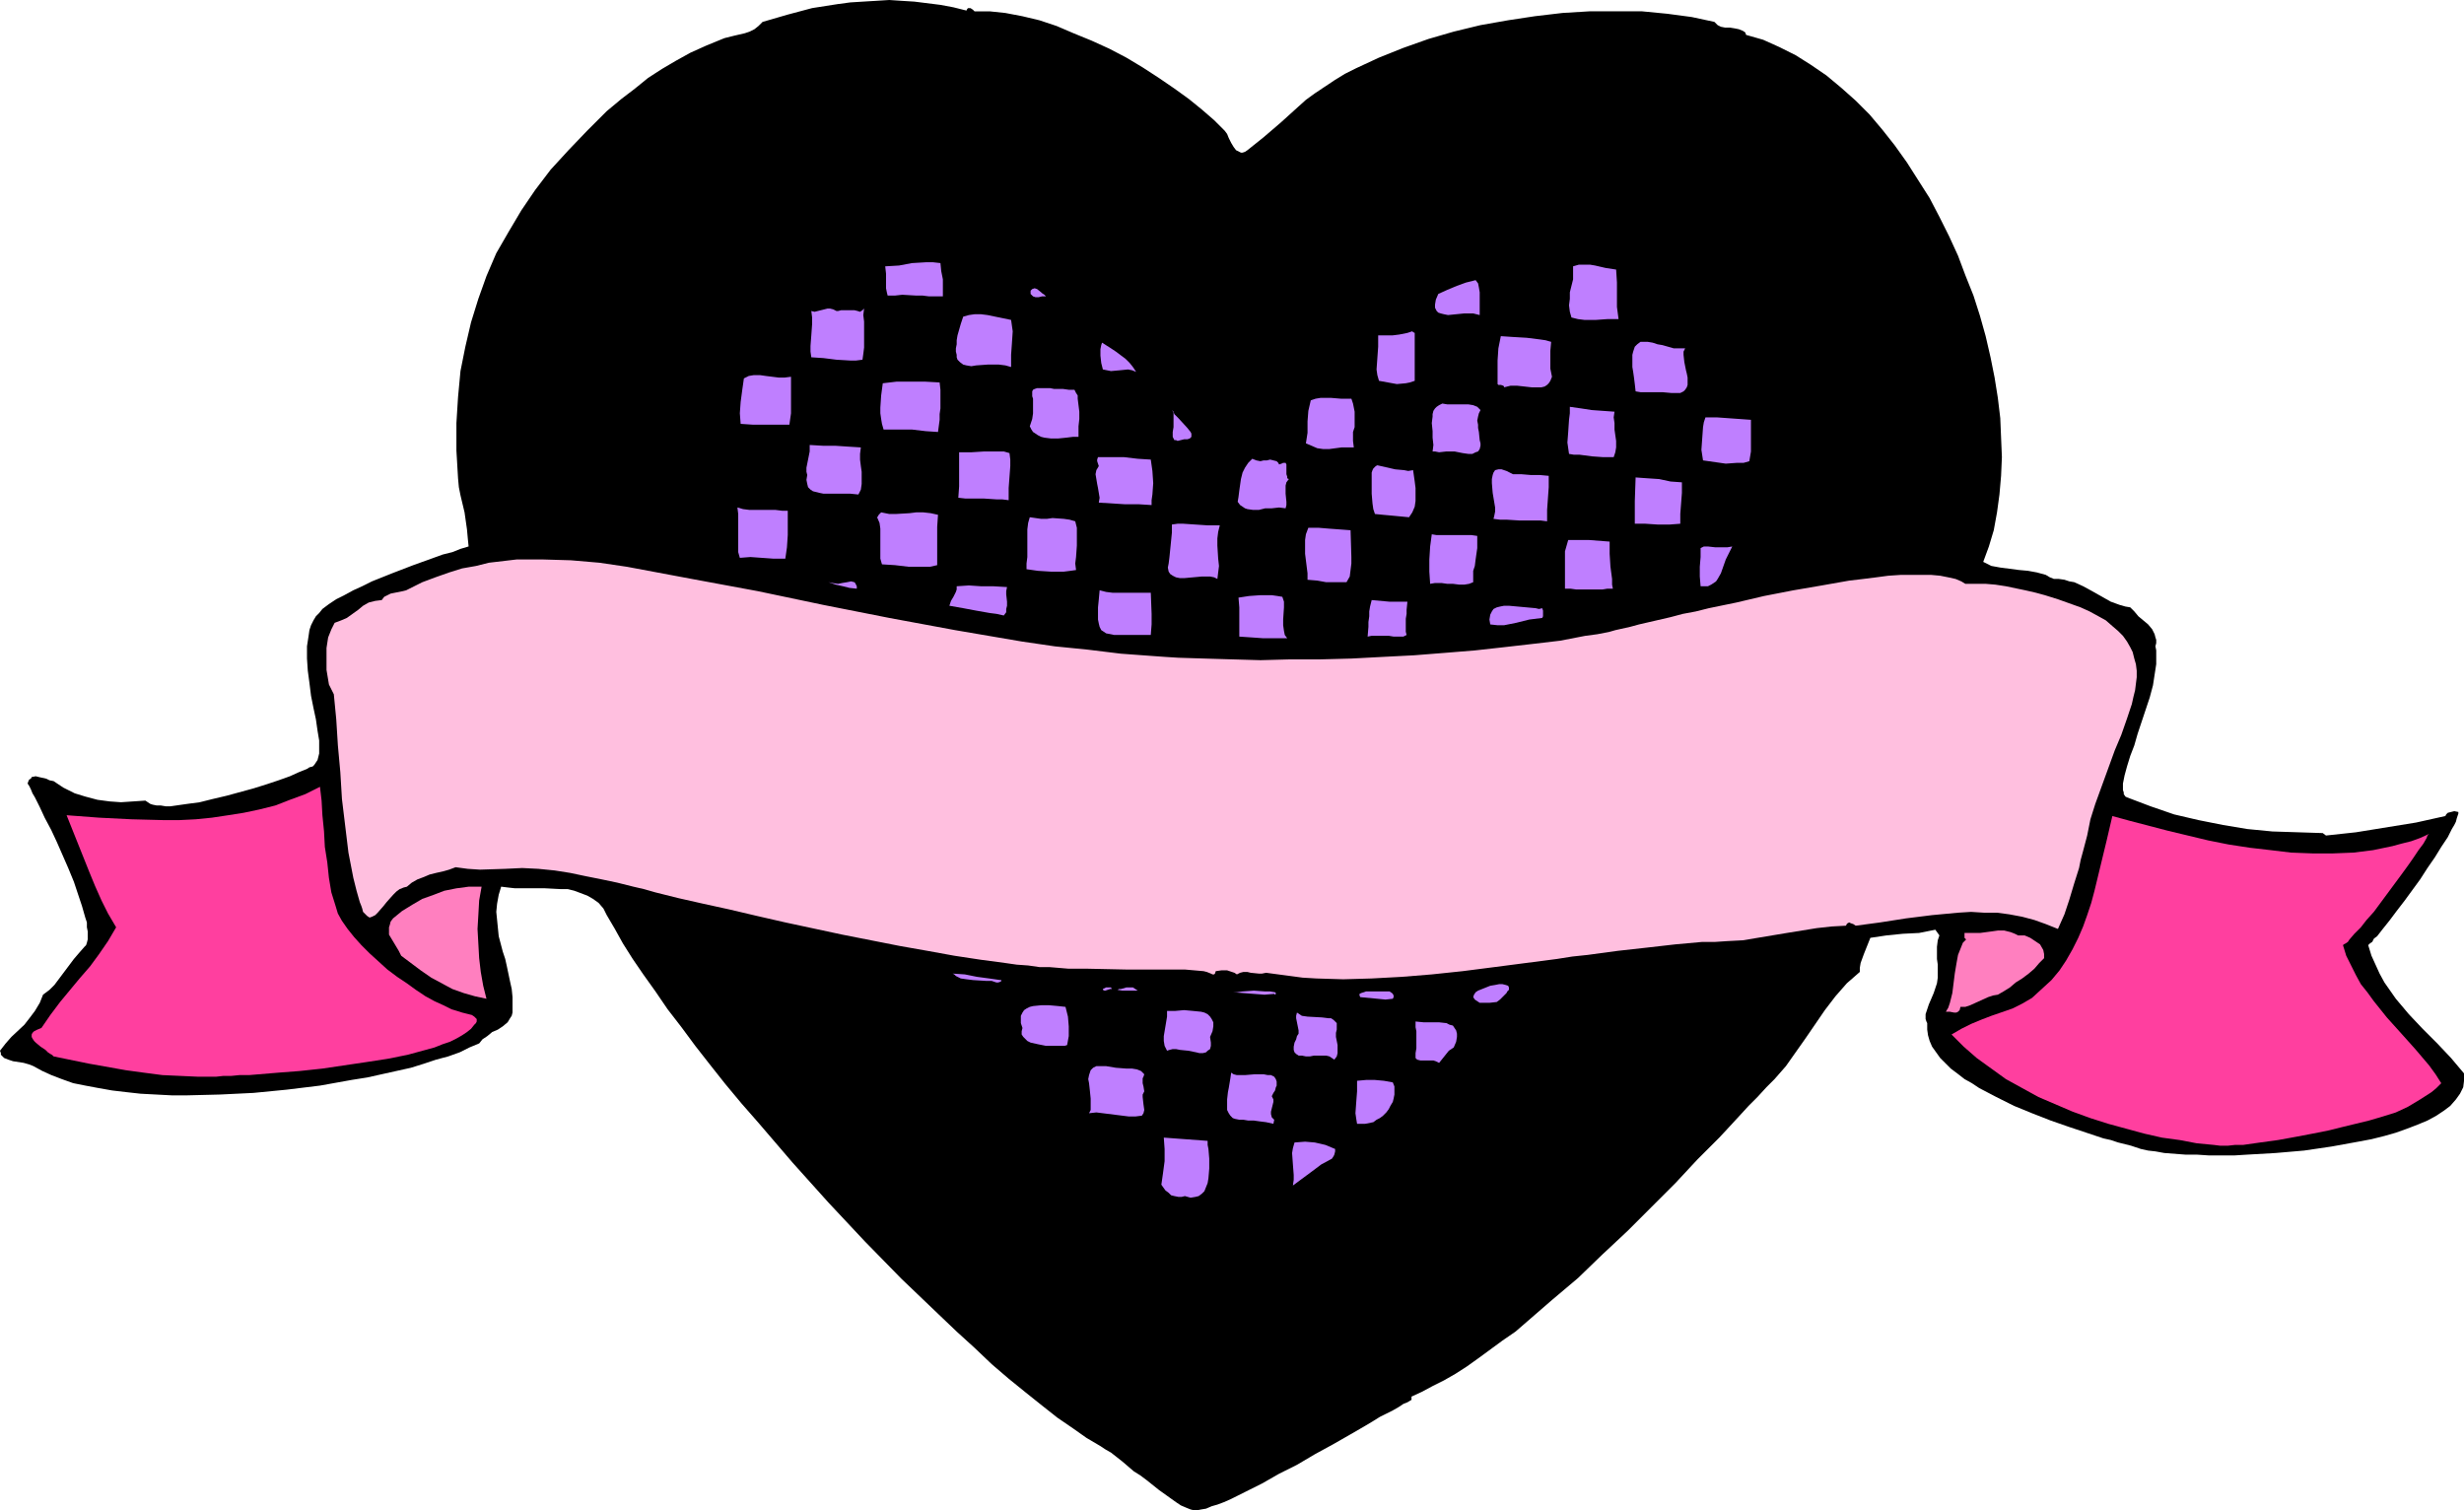 <?xml version="1.0" encoding="UTF-8" standalone="no"?>
<svg
   version="1.0"
   width="129.724mm"
   height="79.511mm"
   id="svg60"
   sodipodi:docname="Heart 48.wmf"
   xmlns:inkscape="http://www.inkscape.org/namespaces/inkscape"
   xmlns:sodipodi="http://sodipodi.sourceforge.net/DTD/sodipodi-0.dtd"
   xmlns="http://www.w3.org/2000/svg"
   xmlns:svg="http://www.w3.org/2000/svg">
  <sodipodi:namedview
     id="namedview60"
     pagecolor="#ffffff"
     bordercolor="#000000"
     borderopacity="0.25"
     inkscape:showpageshadow="2"
     inkscape:pageopacity="0.0"
     inkscape:pagecheckerboard="0"
     inkscape:deskcolor="#d1d1d1"
     inkscape:document-units="mm" />
  <defs
     id="defs1">
    <pattern
       id="WMFhbasepattern"
       patternUnits="userSpaceOnUse"
       width="6"
       height="6"
       x="0"
       y="0" />
  </defs>
  <path
     style="fill:#000000;fill-opacity:1;fill-rule:evenodd;stroke:none"
     d="m 192.304,2.1 0.162,-0.323 0.162,-0.162 h 0.485 l 0.485,0.323 0.323,0.323 h 1.454 1.616 l 3.07,0.323 3.394,0.646 3.394,0.808 3.394,1.131 3.394,1.454 3.555,1.454 3.555,1.616 3.394,1.777 3.232,1.939 3.232,2.1 3.07,2.1 2.909,2.1 2.586,2.1 2.424,2.1 2.101,2.1 0.485,0.646 0.323,0.808 0.485,0.969 0.485,0.808 0.485,0.646 0.646,0.323 0.323,0.162 h 0.323 l 0.485,-0.162 0.485,-0.323 1.616,-1.293 1.616,-1.293 3.394,-2.908 3.394,-3.07 1.616,-1.454 1.778,-1.293 1.939,-1.293 1.939,-1.293 2.101,-1.293 2.262,-1.131 4.525,-2.1 4.848,-1.939 5.01,-1.777 5.01,-1.454 5.333,-1.293 5.494,-0.969 5.333,-0.808 5.494,-0.646 5.333,-0.323 h 5.333 5.171 l 5.01,0.485 4.848,0.646 2.262,0.485 2.262,0.485 0.323,0.323 0.323,0.323 0.646,0.323 0.808,0.162 h 0.97 l 0.97,0.162 0.808,0.162 0.808,0.323 0.485,0.323 0.162,0.485 3.394,0.969 3.232,1.454 3.232,1.616 3.07,1.939 3.07,2.1 2.909,2.424 2.909,2.585 2.747,2.747 2.586,3.07 2.424,3.07 2.424,3.393 2.262,3.554 2.262,3.554 1.939,3.716 1.939,3.878 1.778,3.878 1.454,3.878 1.616,4.039 1.293,4.039 1.131,4.039 0.97,4.201 0.808,4.039 0.646,4.039 0.485,4.039 0.162,3.878 0.162,3.878 -0.162,3.716 -0.323,3.716 -0.485,3.554 -0.646,3.554 -0.97,3.231 -1.131,3.07 1.616,0.808 1.778,0.323 3.717,0.485 1.778,0.162 1.778,0.323 1.778,0.485 0.808,0.485 0.808,0.323 h 0.97 l 1.131,0.162 0.97,0.323 0.97,0.162 1.778,0.808 1.778,0.969 3.717,2.1 1.778,0.646 1.131,0.323 0.97,0.162 0.808,0.808 0.808,0.969 0.97,0.808 0.97,0.808 0.808,0.969 0.485,0.969 0.162,0.646 0.162,0.485 v 0.646 l -0.162,0.646 0.162,0.808 v 0.808 1.939 l -0.323,2.1 -0.323,2.1 -0.646,2.424 -0.808,2.424 -1.616,4.847 -0.646,2.262 -0.808,2.1 -0.646,2.1 -0.485,1.777 -0.162,0.808 -0.162,0.808 v 1.293 l 0.162,0.485 v 0.323 l 0.323,0.485 0.323,0.162 4.686,1.777 4.686,1.616 4.848,1.131 4.848,0.969 4.848,0.808 5.01,0.485 5.01,0.162 5.01,0.162 0.646,0.485 5.979,-0.646 5.979,-0.969 5.979,-0.969 5.818,-1.293 0.162,-0.323 0.323,-0.323 0.646,-0.162 0.646,-0.162 0.808,0.162 v 0.323 l -0.162,0.485 -0.162,0.485 -0.162,0.646 -0.323,0.646 -0.485,0.808 -0.808,1.616 -1.293,1.939 -1.293,2.1 -1.454,2.1 -1.454,2.262 -3.07,4.201 -1.616,2.1 -1.454,1.939 -1.293,1.616 -1.131,1.454 -0.646,0.485 -0.323,0.646 -0.485,0.323 -0.323,0.323 0.646,2.1 0.808,1.777 0.808,1.777 0.97,1.777 1.131,1.616 1.131,1.616 2.586,3.07 2.747,2.908 1.454,1.454 1.454,1.454 2.747,2.908 2.586,3.07 v 1.454 l -0.162,1.293 -0.646,1.293 -0.808,1.131 -1.131,1.293 -1.293,0.969 -1.454,0.969 -1.778,0.969 -1.939,0.808 -2.101,0.808 -2.262,0.808 -2.262,0.646 -2.586,0.646 -2.586,0.485 -5.333,0.969 -5.494,0.808 -5.656,0.485 -5.656,0.323 -2.586,0.162 h -5.01 l -2.424,-0.162 h -2.262 l -2.101,-0.162 -2.101,-0.162 -1.778,-0.323 -1.454,-0.162 -1.454,-0.323 -0.97,-0.323 -0.97,-0.323 -1.293,-0.323 -1.293,-0.323 -1.454,-0.485 -1.454,-0.323 -3.394,-1.131 -3.394,-1.131 -3.717,-1.293 -3.717,-1.454 -3.555,-1.454 -3.555,-1.777 -3.394,-1.777 -1.454,-0.969 -1.454,-0.808 -1.454,-1.131 -1.293,-0.969 -1.131,-1.131 -0.97,-0.969 -0.808,-1.131 -0.808,-1.131 -0.485,-1.131 -0.323,-1.131 -0.162,-1.131 v -1.293 l -0.162,-0.323 -0.162,-0.485 v -0.969 l 0.323,-0.969 0.323,-0.969 0.97,-2.262 0.323,-0.969 0.323,-0.969 0.162,-1.131 v -2.585 l -0.162,-1.131 v -2.424 l 0.162,-1.293 0.323,-0.969 -0.808,-1.131 -3.232,0.646 -3.232,0.162 -3.232,0.323 -3.232,0.485 -0.646,1.616 -0.646,1.616 -0.646,1.777 -0.162,0.969 v 0.808 l -1.293,1.131 -1.293,1.131 -2.262,2.585 -2.101,2.747 -3.878,5.655 -1.939,2.747 -1.939,2.747 -2.262,2.585 -1.616,1.616 -1.778,1.939 -1.778,1.777 -1.778,1.939 -1.939,2.1 -2.101,2.262 -4.363,4.362 -4.363,4.685 -4.686,4.685 -4.848,4.847 -5.01,4.685 -4.848,4.685 -5.171,4.362 -4.848,4.201 -2.424,2.1 -2.586,1.777 -2.424,1.777 -2.424,1.777 -2.262,1.616 -2.262,1.454 -2.262,1.293 -2.262,1.131 -2.101,1.131 -2.101,0.969 v 0.646 l -0.808,0.485 -0.808,0.323 -0.97,0.646 -1.131,0.646 -1.293,0.646 -1.293,0.646 -1.293,0.808 -1.616,0.969 -3.07,1.777 -3.394,1.939 -3.555,1.939 -3.555,2.1 -3.555,1.777 -3.394,1.939 -3.232,1.616 -1.616,0.808 -1.293,0.646 -1.454,0.646 -1.293,0.485 -1.131,0.323 -1.131,0.485 -0.97,0.162 -0.808,0.162 h -0.646 l -0.646,-0.162 -0.808,-0.323 -1.131,-0.485 -0.97,-0.646 -1.131,-0.808 -2.262,-1.616 -2.424,-1.939 -1.293,-0.969 -1.293,-0.808 -2.262,-1.939 -2.262,-1.777 -1.131,-0.646 -0.97,-0.646 -2.747,-1.616 -2.747,-1.939 -3.07,-2.1 -3.07,-2.424 -3.232,-2.585 -3.394,-2.747 -3.394,-2.908 -3.394,-3.231 -3.555,-3.231 -3.555,-3.393 -3.717,-3.554 -3.717,-3.554 -7.272,-7.432 -7.272,-7.755 -7.11,-7.917 -6.787,-7.917 -3.394,-3.878 -3.232,-3.878 -3.07,-3.878 -2.909,-3.716 -2.747,-3.716 -2.747,-3.554 -2.424,-3.554 -2.424,-3.393 -2.101,-3.07 -1.939,-3.07 -1.616,-2.908 -1.616,-2.747 -0.646,-1.293 -0.97,-1.131 -1.131,-0.808 -1.131,-0.646 -1.293,-0.485 -1.293,-0.485 -1.293,-0.323 h -1.454 l -3.07,-0.162 h -2.909 -3.07 l -1.454,-0.162 -1.293,-0.162 -0.485,1.616 -0.323,1.777 -0.162,1.616 0.162,1.616 0.162,1.616 0.162,1.616 0.808,3.07 0.485,1.454 0.323,1.454 0.646,3.07 0.323,1.454 0.162,1.616 v 1.454 1.616 l -0.162,0.646 -0.323,0.485 -0.485,0.808 -0.97,0.808 -0.97,0.646 -1.131,0.485 -0.97,0.808 -0.97,0.646 -0.646,0.808 -1.939,0.808 -1.939,0.969 -2.262,0.808 -2.424,0.646 -2.424,0.808 -2.586,0.808 -2.909,0.646 -2.909,0.646 -2.909,0.646 -3.07,0.485 -6.302,1.131 -6.626,0.808 -6.626,0.646 -6.626,0.323 -6.464,0.162 h -3.232 l -3.07,-0.162 -3.07,-0.162 -2.909,-0.323 -2.747,-0.323 -2.747,-0.485 -2.586,-0.485 -2.424,-0.485 -2.262,-0.808 -2.101,-0.808 -1.778,-0.808 -1.778,-0.969 -0.808,-0.323 -1.131,-0.323 -2.101,-0.323 -0.97,-0.323 -0.808,-0.323 -0.323,-0.323 -0.323,-0.323 v -0.323 L 0,209.068 l 1.131,-1.454 1.131,-1.293 2.586,-2.424 1.131,-1.454 0.97,-1.293 0.97,-1.616 0.646,-1.616 1.293,-0.969 0.97,-0.969 1.939,-2.585 1.939,-2.585 0.97,-1.131 1.131,-1.293 0.323,-0.323 0.162,-0.485 0.162,-0.646 v -0.808 -0.808 l -0.162,-0.808 v -0.969 l -0.323,-0.969 -0.646,-2.262 -0.808,-2.424 -0.808,-2.424 -1.131,-2.747 -2.262,-5.17 -1.131,-2.424 -1.293,-2.424 -0.97,-2.1 -0.97,-1.939 -0.485,-0.808 -0.323,-0.808 -0.323,-0.646 -0.323,-0.485 0.162,-0.485 0.162,-0.323 0.323,-0.162 0.162,-0.323 0.808,-0.162 0.646,0.162 1.454,0.323 0.646,0.323 0.808,0.162 1.939,1.293 2.262,1.131 2.101,0.646 2.424,0.646 2.424,0.323 2.262,0.162 2.424,-0.162 2.424,-0.162 0.485,0.323 0.485,0.323 0.485,0.162 0.808,0.162 h 0.808 l 0.97,0.162 h 0.97 l 1.131,-0.162 2.262,-0.323 2.424,-0.323 2.586,-0.646 2.747,-0.646 5.333,-1.454 2.586,-0.808 2.424,-0.808 2.262,-0.808 1.778,-0.808 0.808,-0.323 0.808,-0.323 0.485,-0.323 0.646,-0.162 0.323,-0.323 0.323,-0.485 0.323,-0.485 0.162,-0.646 0.162,-0.646 v -0.808 -1.777 l -0.162,-0.969 -0.162,-0.969 -0.323,-2.262 -0.485,-2.262 -0.485,-2.424 -0.323,-2.585 -0.323,-2.424 -0.162,-2.424 v -2.424 l 0.323,-2.1 0.162,-1.131 0.323,-0.969 0.485,-0.969 0.485,-0.808 0.646,-0.646 0.646,-0.808 1.293,-0.969 1.454,-0.969 1.616,-0.808 1.778,-0.969 1.778,-0.808 1.939,-0.969 4.04,-1.616 2.101,-0.808 2.101,-0.808 4.04,-1.454 1.778,-0.646 1.939,-0.485 1.616,-0.646 1.616,-0.485 -0.162,-1.616 -0.162,-1.777 -0.485,-3.393 -0.808,-3.393 -0.323,-1.616 -0.162,-1.777 -0.323,-5.493 v -5.493 l 0.323,-5.17 0.485,-5.17 0.97,-4.847 1.131,-4.847 1.454,-4.685 1.616,-4.524 1.939,-4.524 2.424,-4.201 2.586,-4.362 2.747,-4.039 3.07,-4.039 3.555,-3.878 3.717,-3.878 3.878,-3.878 2.909,-2.424 2.747,-2.1 2.586,-2.1 2.747,-1.777 2.747,-1.616 2.909,-1.616 3.232,-1.454 3.555,-1.454 1.939,-0.485 2.101,-0.485 0.97,-0.323 0.97,-0.485 0.808,-0.646 0.808,-0.808 5.01,-1.454 4.848,-1.293 5.171,-0.808 2.424,-0.323 2.586,-0.162 L 174.366,0.162 176.952,0 l 2.424,0.162 2.586,0.162 2.586,0.323 2.586,0.323 2.586,0.485 z"
     id="path1" />
  <path
     style="fill:#bf7fff;fill-opacity:1;fill-rule:evenodd;stroke:none"
     d="m 187.617,58.972 h -2.747 l -1.293,-0.162 h -1.293 l -2.747,-0.162 -1.454,0.162 h -1.454 l -0.162,-0.646 -0.162,-0.808 v -2.908 l -0.162,-1.454 2.747,-0.162 2.586,-0.485 2.747,-0.162 h 1.454 l 1.454,0.162 0.162,1.616 0.323,1.616 v 1.616 z"
     id="path2" />
  <path
     style="fill:#bf7fff;fill-opacity:1;fill-rule:evenodd;stroke:none"
     d="m 322.068,63.496 h -1.131 -1.131 l -2.262,0.162 h -1.131 -1.131 l -1.293,-0.162 -1.293,-0.323 -0.323,-1.131 -0.162,-1.293 0.162,-1.293 v -1.293 l 0.323,-1.293 0.323,-1.293 v -1.293 -1.293 l 1.131,-0.323 h 1.131 1.131 l 0.97,0.162 2.101,0.485 2.101,0.323 0.162,2.585 v 2.424 2.424 z"
     id="path3" />
  <path
     style="fill:#bf7fff;fill-opacity:1;fill-rule:evenodd;stroke:none"
     d="m 294.435,62.688 -0.646,-0.162 -0.646,-0.162 h -1.778 l -1.616,0.162 -1.616,0.162 -0.808,-0.162 -0.646,-0.162 -0.485,-0.162 -0.323,-0.323 -0.323,-0.646 v -0.646 l 0.162,-0.969 0.485,-1.131 1.778,-0.808 1.939,-0.808 1.778,-0.646 1.939,-0.485 0.485,0.646 0.162,0.808 0.162,0.969 v 0.808 0.969 0.969 z"
     id="path4" />
  <path
     style="fill:#bf7fff;fill-opacity:1;fill-rule:evenodd;stroke:none"
     d="m 208.464,58.972 h -1.131 l -0.646,0.162 h -0.646 l -0.485,-0.162 -0.323,-0.323 -0.162,-0.162 v -0.323 -0.323 l 0.323,-0.323 0.485,-0.162 0.485,0.162 0.808,0.646 0.162,0.162 0.485,0.323 0.323,0.323 z"
     id="path5" />
  <path
     style="fill:#bf7fff;fill-opacity:1;fill-rule:evenodd;stroke:none"
     d="m 171.134,62.042 0.485,-0.323 0.323,-0.323 -0.162,1.293 0.162,1.293 v 1.131 1.454 2.585 l -0.162,1.293 -0.162,1.131 -1.293,0.162 h -1.131 l -2.747,-0.162 -2.586,-0.323 -2.424,-0.162 -0.162,-1.131 v -1.131 l 0.162,-2.1 0.162,-2.262 v -1.293 l -0.162,-1.293 0.646,0.162 0.646,-0.162 0.646,-0.162 1.293,-0.323 h 0.485 l 0.646,0.162 0.646,0.323 h 0.323 l 0.646,-0.162 h 1.293 1.293 l 0.646,0.162 z"
     id="path6" />
  <path
     style="fill:#bf7fff;fill-opacity:1;fill-rule:evenodd;stroke:none"
     d="m 201.192,63.657 0.162,1.131 0.162,1.131 -0.162,2.424 -0.162,2.262 v 2.424 l -1.131,-0.323 -1.293,-0.162 h -1.131 -1.131 l -2.262,0.162 -0.97,0.162 -0.97,-0.162 -0.646,-0.162 -0.646,-0.485 -0.485,-0.485 -0.162,-0.485 v -0.485 l -0.162,-0.646 v -0.646 l 0.162,-0.808 v -0.808 l 0.162,-0.969 0.323,-1.131 0.323,-1.131 0.485,-1.454 1.131,-0.323 1.131,-0.162 h 1.293 l 1.293,0.162 z"
     id="path7" />
  <path
     style="fill:#bf7fff;fill-opacity:1;fill-rule:evenodd;stroke:none"
     d="m 281.507,75.775 -0.97,0.323 -0.808,0.162 -1.778,0.162 -1.778,-0.323 -1.778,-0.323 -0.323,-1.131 -0.162,-1.131 0.162,-2.262 0.162,-2.262 v -2.262 h 1.616 1.293 l 1.293,-0.162 0.808,-0.162 0.808,-0.162 0.485,-0.162 0.485,-0.162 0.162,0.162 0.323,0.162 v 0.485 1.616 1.293 1.616 0.969 z"
     id="path8" />
  <path
     style="fill:#bf7fff;fill-opacity:1;fill-rule:evenodd;stroke:none"
     d="m 308.656,68.02 -0.162,1.777 v 1.777 1.777 l 0.323,1.616 -0.323,0.808 -0.323,0.485 -0.323,0.323 -0.485,0.323 -0.646,0.162 h -0.646 -1.293 l -1.454,-0.162 -1.454,-0.162 h -1.293 l -0.646,0.162 -0.646,0.162 v -0.162 l -0.162,-0.162 -0.485,-0.162 h -0.485 l -0.162,-0.162 v -0.162 -2.262 -2.262 l 0.162,-2.424 0.485,-2.424 2.424,0.162 2.747,0.162 2.586,0.323 1.131,0.162 z"
     id="path9" />
  <path
     style="fill:#bf7fff;fill-opacity:1;fill-rule:evenodd;stroke:none"
     d="m 226.078,73.998 -0.808,-0.323 -0.808,-0.162 -1.616,0.162 -1.778,0.162 -0.808,-0.162 -0.808,-0.162 -0.323,-1.293 -0.162,-1.454 v -1.293 l 0.162,-0.808 0.162,-0.485 1.778,1.131 0.97,0.646 1.939,1.454 0.808,0.808 0.646,0.808 z"
     id="path10" />
  <path
     style="fill:#bf7fff;fill-opacity:1;fill-rule:evenodd;stroke:none"
     d="m 335.32,69.312 -0.323,0.646 v 0.646 l 0.162,1.454 0.323,1.616 0.162,0.646 0.162,0.808 v 0.646 0.808 l -0.162,0.485 -0.323,0.485 -0.323,0.323 -0.646,0.323 h -0.808 -0.97 l -1.778,-0.162 h -1.778 -1.778 -0.808 l -0.97,-0.162 -0.162,-1.454 -0.162,-1.293 -0.162,-1.131 -0.162,-0.969 v -0.969 -0.808 -0.646 l 0.162,-0.646 0.162,-0.485 0.162,-0.485 0.485,-0.485 0.646,-0.485 h 0.646 0.808 l 0.97,0.162 0.97,0.323 0.97,0.162 2.262,0.646 h 1.131 z"
     id="path11" />
  <path
     style="fill:#bf7fff;fill-opacity:1;fill-rule:evenodd;stroke:none"
     d="m 157.398,74.967 v 2.424 2.424 2.424 l -0.323,2.262 h -2.262 -2.586 -2.424 l -2.424,-0.162 -0.162,-2.1 0.162,-2.262 0.323,-2.424 0.323,-2.262 0.97,-0.485 0.97,-0.162 h 1.293 l 1.131,0.162 2.586,0.323 h 1.131 z"
     id="path12" />
  <path
     style="fill:#bf7fff;fill-opacity:1;fill-rule:evenodd;stroke:none"
     d="m 186.971,76.098 0.162,1.454 v 1.293 2.424 l -0.162,1.131 v 1.131 l -0.323,2.424 -2.424,-0.162 -2.747,-0.323 h -2.909 -2.747 l -0.323,-1.131 -0.162,-0.969 -0.162,-1.131 v -1.131 l 0.162,-2.424 0.323,-2.424 2.747,-0.323 h 2.909 2.747 z"
     id="path13" />
  <path
     style="fill:#bf7fff;fill-opacity:1;fill-rule:evenodd;stroke:none"
     d="m 213.797,77.552 0.162,0.323 0.162,0.323 0.323,0.485 v 0.646 l 0.162,1.293 0.162,1.293 v 1.454 l -0.162,1.454 v 2.1 h -1.131 l -1.293,0.162 -1.616,0.162 h -1.454 l -1.293,-0.162 -0.646,-0.162 -0.646,-0.323 -0.485,-0.323 -0.485,-0.323 -0.323,-0.485 -0.323,-0.646 0.485,-1.454 0.162,-1.131 v -1.131 -0.969 -0.808 l -0.162,-0.485 v -0.646 -0.323 l 0.162,-0.323 0.323,-0.162 0.485,-0.162 h 0.808 1.131 0.646 l 0.808,0.162 h 0.808 0.97 l 1.131,0.162 z"
     id="path14" />
  <path
     style="fill:#bf7fff;fill-opacity:1;fill-rule:evenodd;stroke:none"
     d="m 269.387,89.023 h -2.424 l -2.424,0.323 h -1.293 l -1.131,-0.162 -1.131,-0.485 -1.131,-0.485 0.323,-2.1 v -2.262 l 0.162,-2.1 0.485,-2.1 0.97,-0.323 0.97,-0.162 h 2.101 l 1.939,0.162 h 0.97 1.131 l 0.323,0.969 0.162,0.808 0.162,0.808 v 0.808 1.293 0.969 l -0.323,0.969 v 0.808 0.969 z"
     id="path15" />
  <path
     style="fill:#bf7fff;fill-opacity:1;fill-rule:evenodd;stroke:none"
     d="m 294.596,81.591 -0.323,0.646 -0.162,0.646 -0.162,0.808 0.162,0.808 v 0.646 l 0.162,0.808 0.162,1.616 0.162,0.646 v 0.485 l -0.162,0.646 -0.323,0.485 -0.485,0.162 -0.646,0.323 h -0.808 l -1.131,-0.162 -0.808,-0.162 -0.808,-0.162 h -1.616 l -1.454,0.162 -0.808,-0.162 h -0.485 l 0.162,-1.293 -0.162,-1.454 v -1.293 l -0.162,-1.616 0.162,-1.293 v -0.485 l 0.162,-0.646 0.323,-0.485 0.323,-0.323 0.485,-0.323 0.646,-0.323 0.97,0.162 h 0.97 2.262 0.97 l 0.97,0.162 0.808,0.323 0.323,0.323 z"
     id="path16" />
  <path
     style="fill:#bf7fff;fill-opacity:1;fill-rule:evenodd;stroke:none"
     d="m 235.613,87.408 -0.646,0.162 -0.646,0.162 -0.323,-0.162 h -0.323 l -0.162,-0.323 -0.162,-0.323 V 85.954 l 0.162,-0.969 V 83.692 82.722 82.076 l -0.323,-0.485 0.323,0.323 0.162,0.485 0.808,0.808 1.778,1.939 0.646,0.808 0.162,0.323 v 0.485 0.162 l -0.323,0.323 -0.485,0.162 z"
     id="path17" />
  <path
     style="fill:#bf7fff;fill-opacity:1;fill-rule:evenodd;stroke:none"
     d="m 321.26,81.915 -0.162,1.131 0.162,1.131 v 1.293 l 0.162,1.131 0.162,1.131 v 1.293 l -0.162,0.969 -0.323,0.969 h -0.97 -1.131 l -2.262,-0.162 -2.424,-0.323 h -1.131 l -0.97,-0.162 -0.162,-1.131 -0.162,-1.131 0.162,-2.1 0.162,-2.424 0.162,-1.293 v -1.293 l 2.262,0.323 2.101,0.323 2.262,0.162 z"
     id="path18" />
  <path
     style="fill:#bf7fff;fill-opacity:1;fill-rule:evenodd;stroke:none"
     d="m 348.086,91.77 -1.131,0.323 h -1.293 l -2.262,0.162 -2.262,-0.323 -2.262,-0.323 -0.323,-2.1 0.162,-2.262 0.162,-2.262 0.162,-0.969 0.323,-0.969 h 2.262 l 2.262,0.162 4.525,0.323 v 2.908 1.131 2.262 l -0.162,0.969 z"
     id="path19" />
  <path
     style="fill:#bf7fff;fill-opacity:1;fill-rule:evenodd;stroke:none"
     d="m 170.811,98.394 -1.616,-0.162 h -1.778 -1.778 -1.778 l -0.808,-0.162 -0.646,-0.162 -0.646,-0.162 -0.485,-0.323 -0.485,-0.485 -0.162,-0.646 -0.162,-0.808 0.162,-0.969 -0.162,-0.646 v -0.808 l 0.323,-1.616 0.323,-1.616 v -0.646 -0.646 l 2.747,0.162 h 2.424 l 2.424,0.162 2.586,0.162 -0.162,1.293 v 1.131 l 0.162,1.293 0.162,1.131 v 1.293 1.131 l -0.162,1.131 z"
     id="path20" />
  <path
     style="fill:#bf7fff;fill-opacity:1;fill-rule:evenodd;stroke:none"
     d="m 200.707,99.525 -1.293,-0.162 h -1.131 l -2.424,-0.162 h -2.424 -1.293 l -1.454,-0.162 0.162,-2.262 v -2.262 -2.262 -2.262 h 2.424 l 2.586,-0.162 h 2.586 1.293 l 1.131,0.323 0.162,1.293 v 1.293 l -0.323,4.362 v 1.131 z"
     id="path21" />
  <path
     style="fill:#bf7fff;fill-opacity:1;fill-rule:evenodd;stroke:none"
     d="m 228.987,91.447 0.162,1.131 0.162,1.131 0.162,2.424 -0.162,2.262 -0.162,1.131 v 0.969 l -2.586,-0.162 h -2.747 l -2.586,-0.162 -2.586,-0.162 0.162,-0.969 -0.162,-0.969 -0.162,-0.969 -0.162,-0.808 -0.162,-0.969 -0.162,-0.969 0.162,-0.808 0.485,-0.808 -0.162,-0.485 -0.162,-0.485 v -0.323 l 0.162,-0.485 h 2.586 2.586 l 2.747,0.323 z"
     id="path22" />
  <path
     style="fill:#bf7fff;fill-opacity:1;fill-rule:evenodd;stroke:none"
     d="m 254.52,92.416 0.485,-0.162 0.323,-0.162 h 0.323 0.162 l 0.162,0.323 v 0.646 0.485 0.808 l 0.162,0.485 v 0.323 l 0.323,0.162 -0.485,0.646 -0.162,0.646 v 0.808 0.808 l 0.162,1.616 v 0.646 l -0.162,0.646 -1.293,-0.162 -1.454,0.162 h -1.293 l -1.293,0.323 h -1.131 l -1.131,-0.162 -0.485,-0.162 -0.485,-0.323 -0.485,-0.323 -0.485,-0.646 0.162,-0.969 0.162,-1.293 0.323,-2.262 0.323,-1.293 0.485,-0.969 0.646,-0.969 0.808,-0.808 0.808,0.323 0.808,0.162 0.646,-0.162 h 0.646 l 0.646,-0.162 0.646,0.162 0.646,0.162 0.323,0.323 z"
     id="path23" />
  <path
     style="fill:#bf7fff;fill-opacity:1;fill-rule:evenodd;stroke:none"
     d="m 281.184,93.547 0.323,2.262 0.162,1.293 v 1.293 1.293 l -0.162,1.131 -0.485,1.131 -0.646,0.969 -3.394,-0.323 -1.778,-0.162 -1.616,-0.162 -0.323,-0.969 -0.162,-1.131 -0.162,-1.939 v -2.1 -2.1 l 0.162,-0.485 0.162,-0.323 0.485,-0.485 0.323,-0.162 3.555,0.808 1.778,0.162 0.808,0.162 z"
     id="path24" />
  <path
     style="fill:#bf7fff;fill-opacity:1;fill-rule:evenodd;stroke:none"
     d="m 308.171,94.678 v 1.131 1.131 l -0.162,2.262 -0.162,2.262 v 2.262 l -1.293,-0.162 h -1.454 -2.747 l -2.586,-0.162 h -1.293 l -1.293,-0.162 0.162,-0.646 0.162,-0.808 v -0.808 l -0.162,-0.969 -0.323,-1.939 -0.162,-1.939 v -0.808 l 0.162,-0.808 0.162,-0.485 0.323,-0.485 0.646,-0.162 h 0.646 l 0.485,0.162 0.485,0.162 0.646,0.323 0.646,0.323 h 1.616 l 1.939,0.162 h 1.778 z"
     id="path25" />
  <path
     style="fill:#bf7fff;fill-opacity:1;fill-rule:evenodd;stroke:none"
     d="m 334.673,95.971 v 2.1 l -0.162,2.1 -0.162,2.1 v 1.939 l -2.101,0.162 h -2.424 l -2.424,-0.162 h -2.101 v -2.262 -2.262 l 0.162,-4.685 2.262,0.162 2.424,0.162 2.262,0.485 z"
     id="path26" />
  <path
     style="fill:#bf7fff;fill-opacity:1;fill-rule:evenodd;stroke:none"
     d="m 156.267,111.158 h -2.424 l -2.262,-0.162 -2.262,-0.162 -2.101,0.162 -0.323,-1.131 v -1.293 -2.585 -2.424 -1.293 l -0.162,-1.293 1.131,0.323 1.293,0.162 h 2.586 2.586 l 1.293,0.162 h 1.131 v 2.424 2.424 l -0.162,2.424 z"
     id="path27" />
  <path
     style="fill:#bf7fff;fill-opacity:1;fill-rule:evenodd;stroke:none"
     d="m 186.486,112.451 -1.454,0.323 h -1.454 -2.747 l -2.747,-0.323 -2.586,-0.162 -0.323,-1.131 v -1.131 -2.424 -2.424 l -0.162,-1.131 -0.485,-1.131 0.162,-0.162 0.162,-0.323 0.485,-0.485 1.616,0.323 h 1.293 l 2.747,-0.162 1.293,-0.162 h 1.454 l 1.454,0.162 1.454,0.323 -0.162,2.424 v 5.009 z"
     id="path28" />
  <path
     style="fill:#bf7fff;fill-opacity:1;fill-rule:evenodd;stroke:none"
     d="m 214.12,113.42 -1.131,0.162 -1.293,0.162 h -2.586 l -2.586,-0.162 -1.131,-0.162 -1.131,-0.162 v -1.131 l 0.162,-1.293 v -2.747 -2.747 l 0.162,-1.293 0.323,-1.131 1.131,0.162 1.131,0.162 h 1.131 l 1.131,-0.162 2.262,0.162 1.131,0.162 1.131,0.323 0.323,1.293 v 1.131 2.424 l -0.162,2.262 -0.162,1.293 z"
     id="path29" />
  <path
     style="fill:#bf7fff;fill-opacity:1;fill-rule:evenodd;stroke:none"
     d="m 242.238,115.197 -0.646,-0.323 -0.808,-0.162 h -1.616 l -1.778,0.162 -1.778,0.162 h -0.808 l -0.808,-0.162 -0.646,-0.323 -0.485,-0.323 -0.323,-0.485 -0.162,-0.808 0.162,-0.808 0.162,-1.293 0.323,-3.231 0.162,-1.616 v -1.616 l 1.131,-0.162 h 1.131 l 4.848,0.323 h 2.424 l -0.323,1.293 -0.162,1.293 v 1.454 l 0.162,2.585 0.162,1.454 -0.162,1.293 z"
     id="path30" />
  <path
     style="fill:#bf7fff;fill-opacity:1;fill-rule:evenodd;stroke:none"
     d="m 268.74,105.503 0.162,5.332 v 1.293 l -0.162,1.293 -0.162,1.293 -0.646,1.131 h -1.939 -2.101 l -1.778,-0.323 -1.939,-0.162 v -1.293 l -0.323,-2.585 -0.162,-1.293 v -1.293 -1.454 l 0.162,-1.131 0.485,-1.293 h 2.101 l 1.939,0.162 z"
     id="path31" />
  <path
     style="fill:#bf7fff;fill-opacity:1;fill-rule:evenodd;stroke:none"
     d="m 293.142,115.844 -0.808,0.323 -0.97,0.162 h -0.97 l -1.293,-0.162 h -1.131 l -1.131,-0.162 h -1.293 l -0.97,0.162 -0.162,-2.424 v -2.424 l 0.162,-2.585 0.323,-2.424 0.97,0.162 h 5.818 1.131 l 1.131,0.162 v 1.293 1.131 l -0.323,2.262 -0.162,1.293 -0.323,0.969 v 1.131 z"
     id="path32" />
  <path
     style="fill:#bf7fff;fill-opacity:1;fill-rule:evenodd;stroke:none"
     d="m 320.937,117.136 h -1.131 l -0.97,0.162 h -5.171 l -1.131,-0.162 h -1.131 v -2.585 -1.293 -1.131 -2.424 l 0.323,-1.131 0.323,-1.131 h 1.939 2.101 l 4.202,0.323 v 2.424 l 0.162,2.585 0.323,2.424 v 1.131 z"
     id="path33" />
  <path
     style="fill:#bf7fff;fill-opacity:1;fill-rule:evenodd;stroke:none"
     d="m 344.692,108.735 -0.646,1.293 -0.646,1.293 -0.97,2.747 -0.646,1.131 -0.323,0.485 -0.97,0.646 -0.646,0.323 h -0.646 -0.808 l -0.162,-1.939 v -1.939 l 0.162,-1.939 v -1.777 l 0.646,-0.323 h 0.808 l 1.454,0.162 h 1.616 0.808 z"
     id="path34" />
  <path
     style="fill:#ffbfdf;fill-opacity:1;fill-rule:evenodd;stroke:none"
     d="m 391.072,116.167 h 1.939 2.101 l 1.939,0.162 2.101,0.323 3.878,0.808 2.101,0.485 1.778,0.485 2.586,0.808 2.262,0.808 2.262,0.808 1.778,0.808 1.778,0.969 1.454,0.808 1.293,1.131 1.131,0.969 0.97,0.969 0.808,1.131 0.646,1.131 0.485,0.969 0.323,1.293 0.323,1.131 0.162,1.293 v 1.293 l -0.162,1.293 -0.162,1.293 -0.323,1.293 -0.323,1.454 -0.97,2.908 -1.131,3.231 -1.293,3.07 -1.293,3.554 -1.293,3.554 -1.293,3.554 -0.97,3.07 -0.646,3.231 -0.808,3.07 -0.485,1.777 -0.323,1.616 -0.97,3.07 -0.97,3.231 -0.97,2.908 -1.293,2.908 -2.424,-0.969 -2.262,-0.808 -2.424,-0.646 -2.586,-0.485 -2.424,-0.323 h -2.586 l -2.586,-0.162 -2.586,0.162 -5.171,0.485 -5.171,0.646 -5.171,0.808 -4.848,0.646 -0.485,-0.323 -0.485,-0.162 -0.323,-0.162 -0.323,0.162 -0.162,0.162 -0.162,0.323 -2.909,0.162 -2.909,0.323 -5.979,0.969 -5.818,0.969 -2.909,0.485 -3.07,0.162 -2.424,0.162 h -2.586 l -5.333,0.485 -5.656,0.646 -5.818,0.646 -5.979,0.808 -3.07,0.323 -3.07,0.485 -12.443,1.616 -6.302,0.808 -6.141,0.646 -5.979,0.485 -5.979,0.323 -5.656,0.162 -5.333,-0.162 -2.747,-0.162 -2.424,-0.323 -2.424,-0.323 -2.424,-0.323 -0.808,0.162 h -0.646 l -1.616,-0.162 -0.646,-0.162 h -0.808 l -0.646,0.162 -0.646,0.323 -0.485,-0.323 -0.485,-0.162 -0.97,-0.323 h -1.131 l -1.131,0.162 -0.162,0.485 -0.162,0.162 h -0.323 l -0.323,-0.162 -0.808,-0.323 -0.646,-0.162 -3.717,-0.323 h -3.878 -7.757 l -7.595,-0.162 h -3.878 l -3.878,-0.323 h -1.939 l -2.262,-0.323 -2.262,-0.162 -2.262,-0.323 -4.848,-0.646 -5.333,-0.808 -5.333,-0.969 -5.494,-0.969 -11.474,-2.262 -11.312,-2.424 -5.656,-1.293 -5.494,-1.293 -5.171,-1.131 -5.01,-1.131 -4.525,-1.131 -2.262,-0.646 -2.101,-0.485 -3.232,-0.808 -3.07,-0.646 -3.232,-0.646 -3.07,-0.646 -3.07,-0.485 -3.232,-0.323 -3.232,-0.162 -3.394,0.162 -5.01,0.162 -2.424,-0.162 -2.424,-0.323 -1.293,0.485 -1.131,0.323 -1.454,0.323 -1.293,0.323 -1.131,0.485 -1.293,0.485 -1.131,0.646 -0.97,0.808 -0.646,0.162 -0.808,0.323 -0.646,0.485 -0.646,0.646 -1.293,1.454 -0.646,0.808 -1.131,1.293 -0.485,0.485 -0.646,0.323 -0.485,0.162 -0.485,-0.323 -0.485,-0.485 -0.323,-0.323 -0.162,-0.646 -0.162,-0.485 -0.323,-0.808 -0.646,-2.262 -0.646,-2.585 -0.97,-5.009 -0.646,-5.332 -0.646,-5.332 -0.323,-5.332 -0.485,-5.332 -0.323,-5.17 -0.485,-5.009 -0.323,-0.646 -0.323,-0.646 -0.323,-0.646 -0.162,-0.969 -0.323,-1.939 v -2.262 -2.1 l 0.323,-2.1 0.323,-0.808 0.323,-0.808 0.323,-0.646 0.323,-0.646 1.293,-0.485 1.131,-0.485 1.131,-0.808 1.131,-0.808 0.97,-0.808 1.131,-0.646 1.293,-0.323 1.293,-0.162 0.485,-0.646 0.646,-0.323 0.646,-0.323 0.808,-0.162 1.616,-0.323 0.646,-0.162 0.646,-0.323 2.586,-1.293 2.586,-0.969 2.747,-0.969 2.586,-0.808 2.747,-0.485 2.586,-0.646 2.747,-0.323 2.747,-0.323 h 2.747 2.586 l 5.494,0.162 5.656,0.485 5.494,0.808 12.928,2.424 13.09,2.424 13.09,2.747 13.09,2.585 13.09,2.424 13.251,2.262 6.626,0.969 6.464,0.646 6.626,0.808 6.626,0.485 2.262,0.162 2.586,0.162 5.171,0.162 5.494,0.162 5.656,0.162 5.979,-0.162 h 5.979 l 6.141,-0.162 6.141,-0.323 6.302,-0.323 6.141,-0.485 5.979,-0.485 5.818,-0.646 5.656,-0.646 5.494,-0.646 5.01,-0.969 2.424,-0.323 2.424,-0.485 1.131,-0.323 1.454,-0.323 1.454,-0.323 1.778,-0.485 2.101,-0.485 2.101,-0.485 2.101,-0.485 2.424,-0.646 2.586,-0.485 2.586,-0.646 5.494,-1.131 5.494,-1.293 5.818,-1.131 5.656,-0.969 5.494,-0.969 2.747,-0.323 2.586,-0.323 2.424,-0.323 2.424,-0.162 h 2.262 2.101 1.778 l 1.778,0.162 1.616,0.323 1.454,0.323 1.131,0.485 z"
     id="path35" />
  <path
     style="fill:#bf7fff;fill-opacity:1;fill-rule:evenodd;stroke:none"
     d="m 170.488,117.136 -1.454,-0.162 -1.293,-0.323 -1.454,-0.323 -1.454,-0.485 0.808,0.162 1.131,0.162 0.808,-0.162 0.97,-0.162 0.808,-0.162 0.646,0.162 0.162,0.162 0.162,0.323 0.162,0.323 z"
     id="path36" />
  <path
     style="fill:#bf7fff;fill-opacity:1;fill-rule:evenodd;stroke:none"
     d="m 199.737,122.468 -1.454,-0.323 -1.293,-0.162 -2.747,-0.485 -2.586,-0.485 -2.747,-0.485 0.162,-0.485 0.162,-0.485 0.485,-0.808 0.485,-0.969 0.162,-0.485 v -0.646 l 2.424,-0.162 2.424,0.162 h 2.424 l 2.747,0.162 -0.162,0.808 v 0.646 l 0.162,1.454 v 0.808 l -0.162,0.646 v 0.646 z"
     id="path37" />
  <path
     style="fill:#bf7fff;fill-opacity:1;fill-rule:evenodd;stroke:none"
     d="m 228.987,126.345 h -1.939 -1.616 -1.454 -1.131 -1.131 l -0.808,-0.162 -0.808,-0.162 -0.485,-0.323 -0.485,-0.323 -0.323,-0.646 -0.162,-0.646 -0.162,-0.808 v -1.131 -1.293 l 0.162,-1.616 0.162,-1.777 1.293,0.323 1.293,0.162 h 2.586 2.424 2.586 l 0.162,4.201 v 2.1 z"
     id="path38" />
  <path
     style="fill:#bf7fff;fill-opacity:1;fill-rule:evenodd;stroke:none"
     d="m 256.136,126.992 h -4.848 l -2.262,-0.162 -2.424,-0.162 v -1.939 -3.878 l -0.162,-1.939 2.101,-0.323 2.262,-0.162 h 2.262 l 1.131,0.162 0.97,0.162 0.323,0.969 v 1.131 l -0.162,2.424 v 1.131 l 0.162,1.131 0.162,0.808 z"
     id="path39" />
  <path
     style="fill:#bf7fff;fill-opacity:1;fill-rule:evenodd;stroke:none"
     d="m 280.052,119.721 -0.162,1.616 v 0.808 l -0.162,0.969 v 1.616 0.969 l 0.162,0.646 -0.646,0.323 h -0.97 -0.97 l -0.97,-0.162 h -2.262 -1.131 l -0.808,0.162 0.162,-1.939 v -0.969 l 0.162,-1.131 v -0.969 l 0.162,-0.969 0.162,-0.646 0.162,-0.646 3.555,0.323 h 1.778 z"
     id="path40" />
  <path
     style="fill:#bf7fff;fill-opacity:1;fill-rule:evenodd;stroke:none"
     d="m 306.878,122.953 -1.293,0.162 -1.293,0.162 -2.586,0.646 -2.424,0.485 h -1.293 l -1.454,-0.162 -0.162,-0.969 0.162,-0.969 0.323,-0.646 0.323,-0.485 0.646,-0.323 0.646,-0.162 0.808,-0.162 h 0.97 l 1.778,0.162 1.778,0.162 1.778,0.162 0.646,0.162 0.646,-0.162 0.162,0.485 v 0.646 0.485 z"
     id="path41" />
  <path
     style="fill:#ff3f9f;fill-opacity:1;fill-rule:evenodd;stroke:none"
     d="m 10.666,210.199 -0.323,-0.323 -0.323,-0.162 -0.485,-0.323 -0.485,-0.485 -0.97,-0.646 -0.97,-0.808 -0.323,-0.323 -0.323,-0.485 -0.162,-0.323 v -0.485 l 0.162,-0.323 0.323,-0.323 0.646,-0.323 0.808,-0.323 1.778,-2.585 1.939,-2.585 3.878,-4.685 2.101,-2.424 1.778,-2.424 1.778,-2.585 1.616,-2.747 -1.616,-2.747 -1.293,-2.585 -1.293,-2.908 -1.131,-2.747 -2.262,-5.655 -2.262,-5.655 6.464,0.485 6.464,0.323 6.302,0.162 h 3.232 l 3.232,-0.162 3.232,-0.323 3.232,-0.485 3.07,-0.485 3.07,-0.646 3.232,-0.808 2.909,-1.131 3.07,-1.131 2.909,-1.454 0.323,2.747 0.162,2.908 0.323,3.231 0.162,3.07 0.485,3.07 0.323,3.07 0.485,2.908 0.808,2.585 0.485,1.616 0.808,1.454 1.131,1.616 1.293,1.616 1.454,1.616 1.616,1.616 1.778,1.616 1.778,1.616 1.939,1.454 1.939,1.293 1.778,1.293 1.939,1.293 1.778,0.969 1.778,0.808 1.616,0.808 1.616,0.485 0.485,0.162 0.646,0.162 1.293,0.323 0.485,0.323 0.485,0.485 v 0.162 0.323 l -0.162,0.323 -0.323,0.323 -0.646,0.808 -0.808,0.646 -0.97,0.646 -1.131,0.646 -1.293,0.646 -1.454,0.485 -1.616,0.646 -1.778,0.485 -1.778,0.485 -1.778,0.485 -4.04,0.808 -4.202,0.646 -4.363,0.646 -4.363,0.646 -4.525,0.485 -4.202,0.323 -3.878,0.323 -1.939,0.162 h -1.939 l -1.616,0.162 H 44.44 l -1.454,0.162 h -1.293 -2.262 l -3.555,-0.162 -3.555,-0.162 -3.717,-0.485 -3.555,-0.485 -7.272,-1.293 z"
     id="path42" />
  <path
     style="fill:#ff3f9f;fill-opacity:1;fill-rule:evenodd;stroke:none"
     d="m 483.345,165.929 -0.323,0.323 -0.162,0.485 -0.646,1.131 -0.97,1.293 -0.97,1.454 -1.131,1.616 -1.293,1.777 -2.747,3.716 -2.747,3.716 -1.454,1.616 -1.131,1.454 -1.293,1.293 -0.97,1.131 -0.323,0.485 -0.485,0.323 -0.323,0.162 -0.162,0.162 0.646,2.1 0.97,1.939 0.97,1.939 0.97,1.777 1.293,1.616 1.293,1.777 2.586,3.231 2.909,3.231 2.747,3.07 2.747,3.231 1.293,1.777 1.131,1.777 -0.97,0.969 -0.97,0.808 -2.262,1.454 -2.424,1.454 -2.424,1.131 -2.586,0.808 -2.747,0.808 -5.333,1.293 -1.293,0.323 -1.293,0.323 -3.232,0.646 -3.394,0.646 -3.555,0.646 -3.555,0.485 -3.394,0.485 h -1.616 l -1.454,0.162 h -1.454 l -1.293,-0.162 -3.394,-0.323 -3.394,-0.646 -3.555,-0.485 -3.555,-0.808 -3.555,-0.969 -3.555,-0.969 -3.555,-1.131 -3.555,-1.293 -3.394,-1.454 -3.394,-1.454 -3.232,-1.777 -3.232,-1.777 -2.909,-2.1 -2.909,-2.1 -2.586,-2.262 -2.424,-2.424 1.939,-1.131 1.939,-0.969 1.939,-0.808 2.101,-0.808 4.202,-1.454 1.939,-0.969 1.939,-1.131 1.939,-1.777 1.939,-1.777 1.616,-1.939 1.293,-1.939 1.293,-2.262 1.131,-2.262 0.97,-2.262 0.808,-2.262 0.808,-2.424 0.646,-2.424 2.424,-10.017 1.131,-4.847 3.555,0.969 3.717,0.969 3.717,0.969 4.04,0.969 4.04,0.969 4.04,0.808 4.202,0.646 4.202,0.485 4.04,0.485 4.202,0.162 h 4.202 l 4.04,-0.162 3.878,-0.485 3.878,-0.808 1.778,-0.485 1.939,-0.485 1.778,-0.646 z"
     id="path43" />
  <path
     style="fill:#ff7fbf;fill-opacity:1;fill-rule:evenodd;stroke:none"
     d="m 95.829,176.431 -0.485,2.747 -0.162,2.908 -0.162,2.747 0.162,2.908 0.162,2.908 0.323,2.747 0.485,2.747 0.646,2.585 -2.262,-0.485 -2.262,-0.646 -2.262,-0.808 -2.101,-1.131 -2.101,-1.131 -2.101,-1.454 -1.939,-1.454 -1.939,-1.454 -0.485,-0.969 -0.485,-0.808 -0.485,-0.808 -0.485,-0.808 -0.485,-0.808 v -0.969 -0.485 l 0.162,-0.485 0.162,-0.646 0.485,-0.646 1.778,-1.454 2.101,-1.293 1.939,-1.131 2.262,-0.808 2.101,-0.808 2.424,-0.485 2.424,-0.323 z"
     id="path44" />
  <path
     style="fill:#ff7fbf;fill-opacity:1;fill-rule:evenodd;stroke:none"
     d="m 406.747,190.649 -0.97,0.969 -0.97,1.131 -1.131,0.969 -1.293,0.969 -1.293,0.808 -1.131,0.969 -1.293,0.808 -1.131,0.646 -0.97,0.162 -0.97,0.323 -1.778,0.808 -1.778,0.808 -0.97,0.323 h -0.97 l -0.162,0.646 -0.323,0.323 -0.323,0.162 h -0.485 l -0.808,-0.162 h -0.485 -0.323 l 0.485,-0.808 0.323,-0.969 0.485,-1.939 0.485,-3.878 0.323,-1.939 0.323,-1.777 0.646,-1.616 0.323,-0.808 0.646,-0.646 -0.323,-0.323 v -0.323 -0.323 -0.323 h 1.616 1.454 l 2.424,-0.323 1.131,-0.162 h 1.293 l 1.293,0.323 0.808,0.323 0.646,0.323 h 0.646 0.646 l 1.131,0.485 0.97,0.646 0.97,0.646 0.646,1.131 0.162,0.808 z"
     id="path45" />
  <path
     style="fill:#bf7fff;fill-opacity:1;fill-rule:evenodd;stroke:none"
     d="m 198.283,195.496 -0.97,-0.323 h -1.131 l -2.586,-0.162 -1.293,-0.162 -1.131,-0.162 -0.97,-0.485 -0.323,-0.323 -0.323,-0.162 2.424,0.162 2.424,0.485 2.424,0.323 2.262,0.323 h 0.162 v 0.162 l -0.162,0.162 -0.485,0.162 z"
     id="path46" />
  <path
     style="fill:#bf7fff;fill-opacity:1;fill-rule:evenodd;stroke:none"
     d="m 221.23,196.789 h -0.323 l -0.485,0.162 -0.485,0.162 h -0.162 l -0.323,-0.162 v -0.162 0 l 0.646,-0.323 h 0.646 0.323 z"
     id="path47" />
  <path
     style="fill:#bf7fff;fill-opacity:1;fill-rule:evenodd;stroke:none"
     d="m 226.401,197.112 h -0.97 -1.131 -0.97 l -0.97,-0.162 0.323,-0.162 h 0.323 l 0.646,-0.162 0.485,-0.162 h 0.646 0.646 l 0.485,0.323 z"
     id="path48" />
  <path
     style="fill:#bf7fff;fill-opacity:1;fill-rule:evenodd;stroke:none"
     d="m 297.828,199.374 -1.454,0.162 h -1.293 -0.646 l -0.485,-0.323 -0.485,-0.323 -0.323,-0.485 0.162,-0.485 0.323,-0.485 0.485,-0.323 0.808,-0.323 1.616,-0.646 0.97,-0.162 0.808,-0.162 h 0.646 l 0.646,0.162 0.485,0.162 0.162,0.323 v 0.485 l -0.323,0.323 -0.162,0.323 -0.323,0.323 -0.485,0.485 -0.485,0.485 z"
     id="path49" />
  <path
     style="fill:#bf7fff;fill-opacity:1;fill-rule:evenodd;stroke:none"
     d="m 253.55,197.758 -1.939,0.162 -2.101,-0.162 -2.101,-0.162 -2.101,-0.162 h 0.808 l 1.131,-0.162 2.262,-0.162 2.262,0.162 h 0.97 l 0.97,0.162 0.162,0.162 v 0.162 l -0.162,0.162 z"
     id="path50" />
  <path
     style="fill:#bf7fff;fill-opacity:1;fill-rule:evenodd;stroke:none"
     d="m 277.144,198.728 -1.454,0.162 -1.616,-0.162 -3.394,-0.323 -0.162,-0.323 v -0.162 -0.162 l 0.323,-0.162 0.485,-0.162 0.485,-0.162 h 1.939 1.939 0.808 l 0.485,0.323 0.162,0.162 0.162,0.323 v 0.323 z"
     id="path51" />
  <path
     style="fill:#bf7fff;fill-opacity:1;fill-rule:evenodd;stroke:none"
     d="m 212.019,200.343 0.485,1.939 0.162,1.939 v 1.939 l -0.323,1.777 -0.485,0.162 h -0.646 -1.454 -1.616 l -1.616,-0.323 -1.454,-0.323 -0.646,-0.323 -0.485,-0.485 -0.323,-0.323 -0.323,-0.485 v -0.646 l 0.162,-0.646 -0.323,-0.969 v -0.808 -0.646 l 0.323,-0.646 0.323,-0.485 0.485,-0.323 0.646,-0.323 0.646,-0.162 1.616,-0.162 h 1.616 l 1.778,0.162 z"
     id="path52" />
  <path
     style="fill:#bf7fff;fill-opacity:1;fill-rule:evenodd;stroke:none"
     d="m 240.784,206.321 0.162,1.131 v 0.646 l -0.162,0.646 -0.485,0.323 -0.323,0.323 -0.646,0.162 h -0.646 l -0.646,-0.162 -1.616,-0.323 -1.616,-0.162 -0.808,-0.162 h -0.646 l -0.646,0.162 -0.485,0.162 -0.485,-0.969 -0.162,-0.969 v -0.969 l 0.162,-0.969 0.323,-1.939 0.162,-0.969 v -1.131 h 1.616 l 1.778,-0.162 1.778,0.162 1.616,0.162 0.646,0.162 0.646,0.323 0.485,0.485 0.323,0.485 0.323,0.646 v 0.808 l -0.162,0.969 z"
     id="path53" />
  <path
     style="fill:#bf7fff;fill-opacity:1;fill-rule:evenodd;stroke:none"
     d="m 265.993,204.867 -0.162,0.646 v 0.808 l 0.162,0.808 0.162,0.808 v 0.808 0.808 l -0.162,0.646 -0.485,0.646 -0.485,-0.323 -0.485,-0.323 -0.646,-0.162 h -0.808 -1.616 l -0.808,0.162 h -0.808 l -0.808,-0.162 h -0.646 l -0.485,-0.323 -0.323,-0.323 -0.162,-0.485 v -0.646 l 0.162,-0.808 0.323,-0.646 0.162,-0.646 0.323,-0.485 v -0.646 l -0.485,-2.424 v -0.485 l 0.162,-0.646 0.485,0.323 0.485,0.323 1.131,0.162 2.909,0.162 1.293,0.162 h 0.485 l 0.485,0.323 0.323,0.323 0.323,0.323 v 0.485 z"
     id="path54" />
  <path
     style="fill:#bf7fff;fill-opacity:1;fill-rule:evenodd;stroke:none"
     d="m 289.264,208.422 -0.97,0.646 -0.646,0.808 -0.646,0.808 -0.646,0.808 -0.646,-0.323 -0.485,-0.162 h -1.454 -1.131 l -0.646,-0.162 -0.323,-0.323 v -0.969 l 0.162,-0.969 v -1.616 -1.777 l -0.162,-0.808 v -1.131 l 1.616,0.162 h 1.454 1.616 l 1.454,0.162 0.646,0.323 0.646,0.162 0.323,0.485 0.323,0.485 0.162,0.646 v 0.646 l -0.162,0.969 z"
     id="path55" />
  <path
     style="fill:#bf7fff;fill-opacity:1;fill-rule:evenodd;stroke:none"
     d="m 227.694,213.753 -0.162,0.485 -0.162,0.323 v 0.969 l 0.162,0.646 0.162,0.969 -0.323,0.646 v 0.485 l 0.162,1.454 0.162,1.131 -0.162,0.646 -0.323,0.485 -1.293,0.162 h -1.293 l -2.586,-0.323 -2.586,-0.323 -1.293,-0.162 -1.454,0.162 0.323,-0.646 v -0.646 -1.616 l -0.162,-1.616 -0.162,-1.454 -0.162,-0.808 0.162,-0.808 0.162,-0.485 0.162,-0.485 0.485,-0.485 0.646,-0.323 h 0.808 1.131 l 0.97,0.162 0.97,0.162 2.101,0.162 h 1.131 l 0.97,0.162 0.808,0.323 z"
     id="path56" />
  <path
     style="fill:#bf7fff;fill-opacity:1;fill-rule:evenodd;stroke:none"
     d="m 253.065,218.116 0.323,0.646 v 0.485 l -0.323,1.293 -0.162,0.646 v 0.485 l 0.162,0.646 0.485,0.485 -0.162,0.808 -1.454,-0.323 -1.293,-0.162 -1.131,-0.162 h -1.131 l -0.97,-0.162 h -0.808 l -0.808,-0.162 -0.485,-0.162 -0.485,-0.485 -0.323,-0.485 -0.323,-0.646 v -0.969 -1.131 l 0.162,-1.454 0.162,-0.808 0.162,-0.969 0.162,-0.969 0.162,-1.131 0.485,0.323 0.646,0.162 h 0.808 0.808 l 1.939,-0.162 h 1.778 l 0.808,0.162 h 0.646 l 0.646,0.323 0.323,0.485 0.162,0.485 v 0.808 l -0.162,0.323 -0.162,0.646 -0.323,0.485 z"
     id="path57" />
  <path
     style="fill:#bf7fff;fill-opacity:1;fill-rule:evenodd;stroke:none"
     d="m 277.144,215.369 0.323,0.808 v 0.808 0.808 l -0.162,0.808 -0.162,0.646 -0.485,0.808 -0.323,0.646 -0.485,0.646 -0.646,0.646 -0.646,0.485 -0.646,0.323 -0.646,0.485 -0.808,0.162 -0.808,0.162 h -0.808 -0.808 l -0.162,-0.969 -0.162,-1.131 0.162,-2.262 0.162,-2.1 v -2.1 l 1.778,-0.162 h 1.778 l 1.778,0.162 z"
     id="path58" />
  <path
     style="fill:#bf7fff;fill-opacity:1;fill-rule:evenodd;stroke:none"
     d="m 240.299,227.002 v 0.808 l 0.162,0.808 0.162,1.939 v 1.939 l -0.162,1.939 -0.162,0.969 -0.323,0.808 -0.323,0.808 -0.485,0.485 -0.646,0.485 -0.646,0.162 -0.97,0.162 -1.131,-0.323 -0.646,0.162 h -0.646 l -0.808,-0.162 -0.646,-0.162 -0.485,-0.485 -0.646,-0.485 -0.808,-1.131 0.323,-2.262 0.323,-2.424 v -2.424 l -0.162,-2.262 4.363,0.323 z"
     id="path59" />
  <path
     style="fill:#bf7fff;fill-opacity:1;fill-rule:evenodd;stroke:none"
     d="m 265.024,230.556 -2.101,1.131 -1.939,1.454 -3.717,2.747 0.162,-1.131 v -0.969 l -0.162,-2.1 -0.162,-2.262 0.162,-0.969 0.323,-1.131 2.101,-0.162 1.939,0.162 2.101,0.485 1.939,0.808 v 0.323 0.162 l -0.162,0.646 -0.162,0.323 z"
     id="path60" />
</svg>
